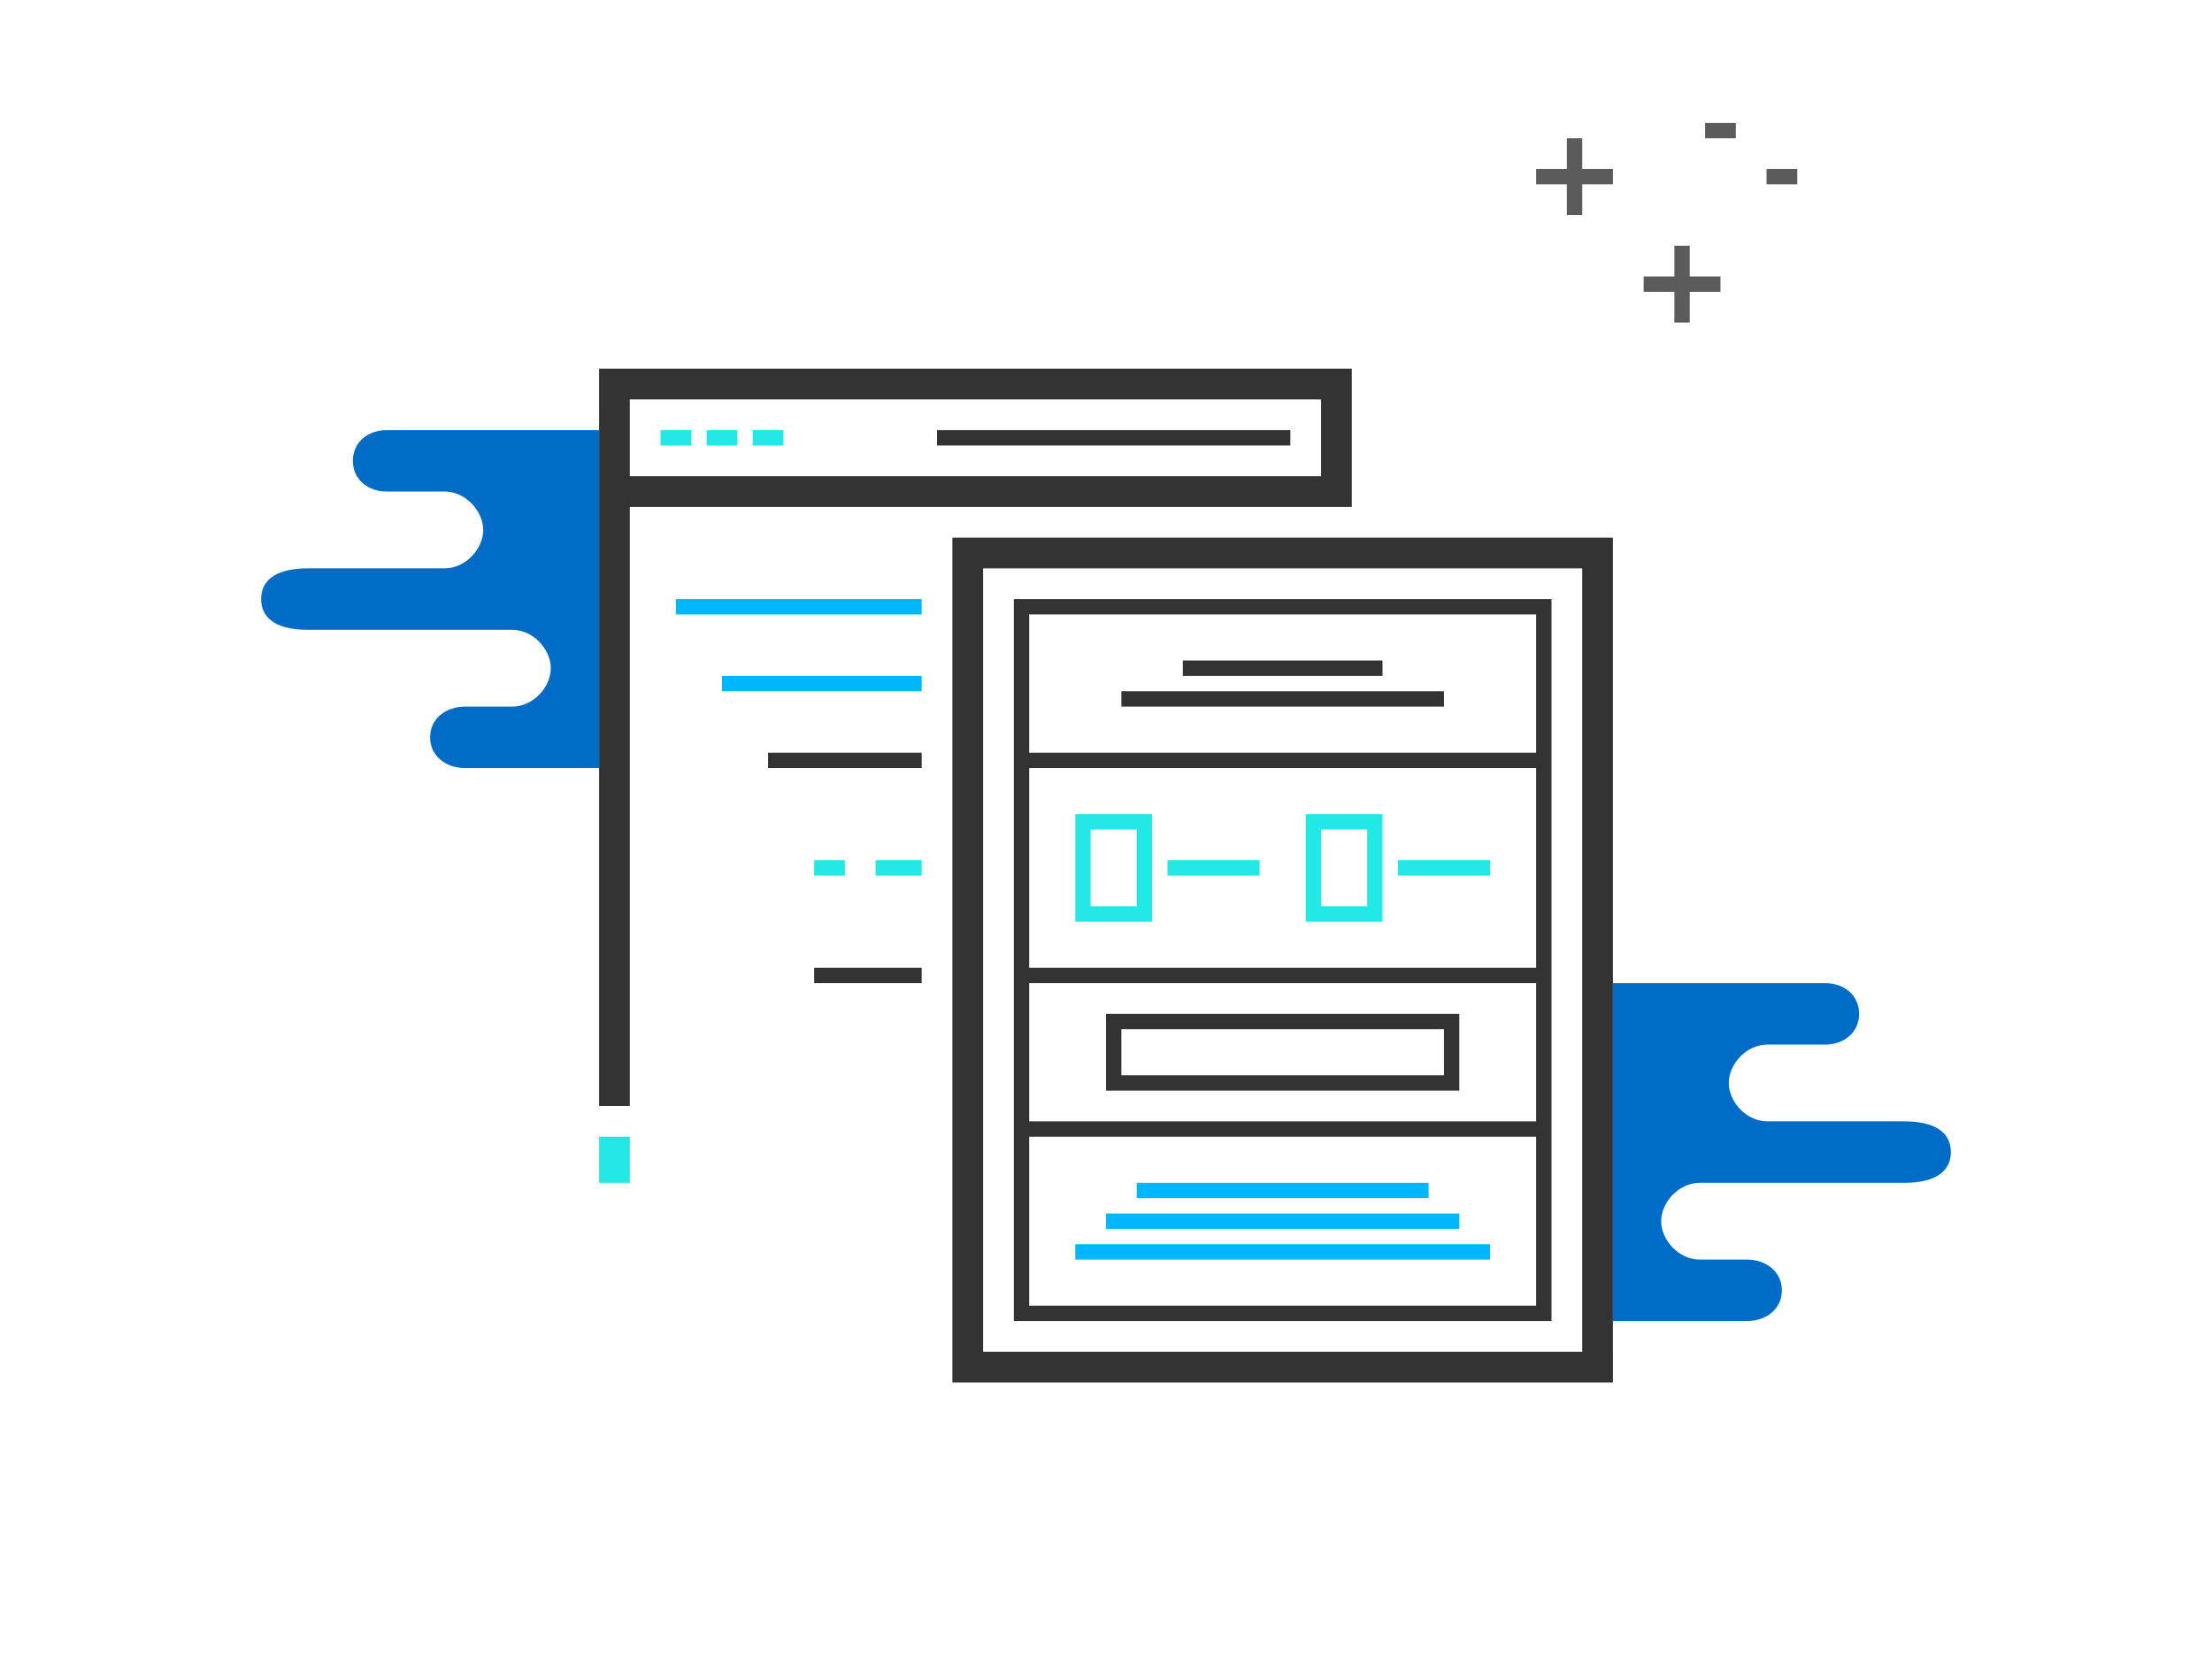 <?xml version="1.0" encoding="utf-8"?>
<!-- Generator: Adobe Illustrator 16.0.0, SVG Export Plug-In . SVG Version: 6.00 Build 0)  -->
<!DOCTYPE svg PUBLIC "-//W3C//DTD SVG 1.1//EN" "http://www.w3.org/Graphics/SVG/1.1/DTD/svg11.dtd">
<svg version="1.1" id="Layer_1" xmlns="http://www.w3.org/2000/svg" xmlns:xlink="http://www.w3.org/1999/xlink" x="0px" y="0px"
	 width="144px" height="108px" viewBox="0 0 144 108" enable-background="new 0 0 144 108" xml:space="preserve">
<g>
	<line fill="none" stroke="#333333" stroke-miterlimit="10" x1="84" y1="28.5" x2="61" y2="28.5"/>
	<path fill="none" stroke="#23E8E5" stroke-miterlimit="10" d="M43,28.5h2 M46,28.5h2 M49,28.5h2"/>
	<path fill="none" stroke="#333333" stroke-width="2" stroke-miterlimit="10" d="M39,25h48 M40,26v46 M87,24v9 M87,32H39"/>
	<line fill="none" stroke="#23E8E5" stroke-width="2" stroke-miterlimit="10" x1="40" y1="74" x2="40" y2="77"/>
	<path fill="none" stroke="#333333" stroke-width="2" stroke-miterlimit="10" d="M62,36h42 M104,35v55 M63,35v55 M62,89h43"/>
	<path fill="none" stroke="#333333" stroke-miterlimit="10" d="M77,43.5h13 M94,45.5H73"/>
	<path fill="none" stroke="#333333" stroke-miterlimit="10" d="M66,39.5h34 M66,85.5h34 M66.5,40v46 M100.5,39v47 M101,49.5H66
		 M101,63.5H66 M101,73.5H66"/>
	<path fill="none" stroke="#23E8E5" stroke-miterlimit="10" d="M74.5,59.5h-4v-6h4V59.5z M76,56.5h6 M89.5,53.5h-4v6h4V53.5z
		 M91,56.5h6"/>
	<path fill="none" stroke="#333333" stroke-miterlimit="10" d="M94.5,70.5h-22v-4h22V70.5z"/>
	<path fill="none" stroke="#00B7FF" stroke-miterlimit="10" d="M74,77.5h19 M72,79.5h23 M70,81.5h27"/>
	<line fill="none" stroke="#00B7FF" stroke-miterlimit="10" x1="60" y1="39.5" x2="44" y2="39.5"/>
	<line fill="none" stroke="#00B7FF" stroke-miterlimit="10" x1="60" y1="44.5" x2="47" y2="44.5"/>
	<path fill="none" stroke="#333333" stroke-miterlimit="10" d="M60,49.5H50 M60,63.5h-7"/>
	<path fill="none" stroke="#23E8E5" stroke-miterlimit="10" d="M60,56.5h-3 M55,56.5h-2"/>
</g>
<path fill="#006CC7" d="M39,50h-8.725C29.021,50,28,49.213,28,48s1.021-2,2.275-2h2.439h0.628c1.387,0,2.515-1.287,2.515-2.5
	S34.729,41,33.343,41h-0.628h-4.4h-8.293C18.158,41,17,40.357,17,39s1.158-2,3.021-2h3.893h4.4h0.629c1.386,0,2.514-1.287,2.514-2.5
	S30.329,32,28.943,32h-0.629h-3.143c-1.213,0-2.2-0.787-2.2-2s0.987-2,2.2-2H39"/>
<path fill="#006CC7" d="M105,64h13.828c1.213,0,2.2,0.787,2.2,2s-0.987,2-2.2,2h-3.143h-0.629c-1.386,0-2.514,1.287-2.514,2.5
	s1.128,2.5,2.514,2.5h0.629h4.4h3.893c1.863,0,3.021,0.643,3.021,2s-1.158,2-3.021,2h-8.293h-4.4h-0.628
	c-1.387,0-2.515,1.287-2.515,2.5s1.128,2.5,2.515,2.5h0.628h2.439c1.255,0,2.275,0.787,2.275,2s-1.021,2-2.275,2H105"/>
<path opacity="0.8" fill="none" stroke="#333333" stroke-miterlimit="10" d="M111,8.5h2 M115,11.5h2 M107,18.5h5 M109.5,16v5
	 M100,11.5h5 M102.5,9v5"/>
<g>
</g>
<g>
</g>
<g>
</g>
<g>
</g>
<g>
</g>
<g>
</g>
</svg>
